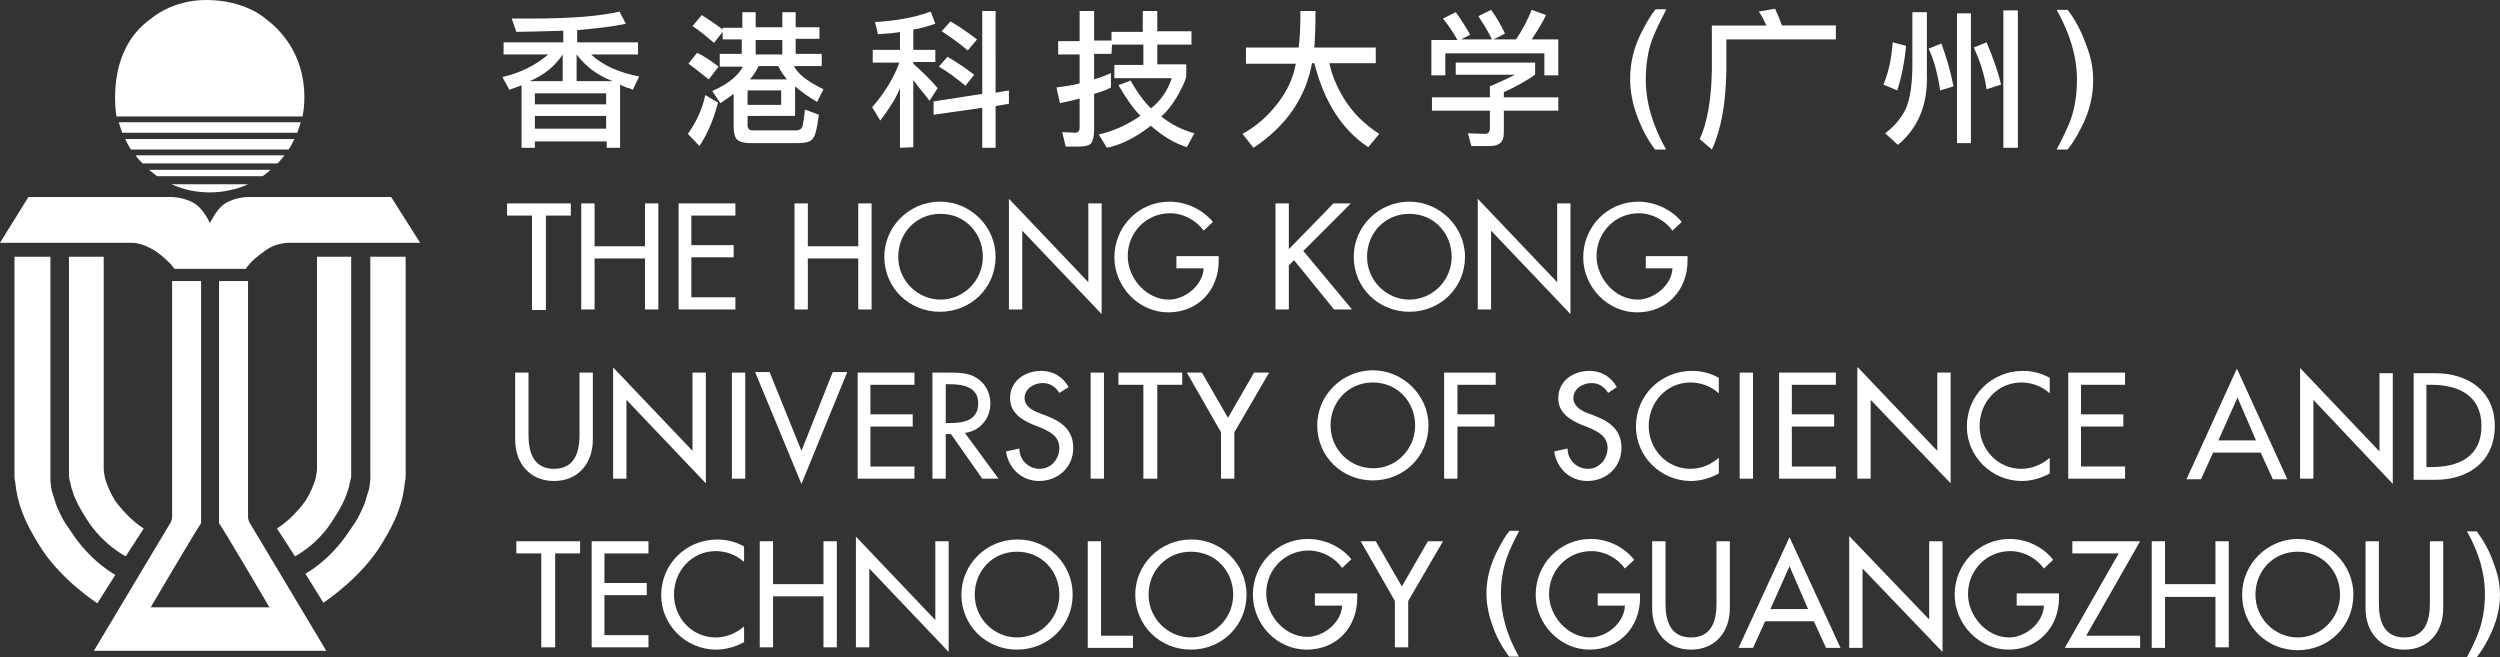 <?xml version="1.0" encoding="utf-8"?>
<!-- Generator: Adobe Illustrator 26.0.1, SVG Export Plug-In . SVG Version: 6.00 Build 0)  -->
<!DOCTYPE svg PUBLIC "-//W3C//DTD SVG 1.1//EN" "http://www.w3.org/Graphics/SVG/1.1/DTD/svg11.dtd">
<svg version="1.1" id="圖層_1" xmlns:x="http://ns.adobe.com/Extensibility/1.0/" xmlns:i="http://ns.adobe.com/AdobeIllustrator/10.0/" xmlns:graph="http://ns.adobe.com/Graphs/1.0/"
	 xmlns="http://www.w3.org/2000/svg" xmlns:xlink="http://www.w3.org/1999/xlink" x="0px" y="0px" width="431.4px" height="113.4px"
	 viewBox="0 0 431.4 113.4" style="enable-background:new 0 0 431.4 113.4;" xml:space="preserve">
<rect x="0" y="0" width="431.4" height="113.4" fill="#333333" stroke="none"/>
<style type="text/css">
	.st0{fill:#FFFFFF;}
</style>
<g>
	<g>
		<g>
			<g>
				<path class="st0" d="M56.3,112.3L43.2,90.4c0,0-0.4-0.5-0.4-1.3l0-0.5v-1.1v-39h-5v40.6v1.2c0.4,0.4,8.7,14.5,8.7,14.5H26
					c0,0,8.3-14.1,8.7-14.5v-1.2V48.5h-5v39v1.1l0,0.5c0,0.8-0.4,1.3-0.4,1.3l-13.1,21.9H56.3z"/>
			</g>
			<g>
				<path class="st0" d="M52.2,20.1c0,0,2.5-10.2-6.4-16.9c0,0-3.5-3.2-10.2-3.2c-6,0-9.5,3.2-9.5,3.2c-8.1,5.6-6,16.9-6,16.9H52.2z
					"/>
				<path class="st0" d="M21.1,22.9h30.2c0.2-0.6,0.4-1.2,0.6-1.8H20.5C20.7,21.8,20.9,22.4,21.1,22.9z"/>
				<path class="st0" d="M50.8,24H21.6c0.3,0.6,0.6,1.2,1,1.8h27.2C50.2,25.2,50.5,24.6,50.8,24z"/>
				<path class="st0" d="M24.6,28.2h23.3c0.4-0.4,0.8-0.9,1.2-1.4H23.4C23.7,27.3,24.2,27.8,24.6,28.2z"/>
				<path class="st0" d="M27.1,30.4h18.2c0.5-0.3,0.9-0.7,1.4-1.1h-21C26.2,29.7,26.6,30,27.1,30.4z"/>
				<path class="st0" d="M29.6,31.8c2,0.9,4.2,1.4,6.6,1.4c2.3,0,4.6-0.5,6.6-1.4H29.6z"/>
			</g>
			<path class="st0" d="M67.5,34H42.8c0,0-2.3,0-4.1,1.2c-1.4,1-2.4,3.2-2.5,3.3h0c0-0.1-1.1-2.4-2.5-3.3C31.9,34,29.6,34,29.6,34
				H4.9L0,41.9h22.6c0,0,0.7,0,1.1,0.1c0.7,0.1,1.8,0.5,3.1,1.3c1.7,1.2,2.1,1.8,2.6,2.2c0.2,0.2,0.7,0.9,0.7,0.9h5.5h0.6l0,0h1.9
				h4.3c0,0,0.5-0.7,0.7-0.9c0.4-0.4,0.9-1,2.6-2.2c1.2-0.9,2.4-1.2,3.1-1.3c0.4-0.1,1.1-0.1,1.1-0.1h22.6L67.5,34z"/>
			<g>
				<g>
					<path class="st0" d="M2.5,44.3v37.1c0,0,0,0.4,0,0.5c0,0.4,0,0.8,0.1,1.1c0.4,4,1.6,6.9,4,10.8c3.6,6.1,10.2,10.3,10.2,10.3
						l3.1-4.9c0,0-4.2-2.2-7.6-7.4c-0.7-1-1.4-2-1.8-2.9c-0.4-0.9-0.8-1.6-1-2.4c-0.2-0.6-0.3-1.1-0.5-1.6c-0.2-0.7-0.2-1.2-0.3-1.9
						c0-0.2,0-1.2,0-1.2v-0.2V44.3H2.5z"/>
					<path class="st0" d="M11.9,44.3v37.4c0,0,0,0.2,0,0.3c0,0.2,0,0.5,0.1,0.7c0,0.1,0,0.3,0.1,0.4c0.1,0.6,0.2,1.1,0.5,1.9
						c0.4,1.3,1.2,2.8,2.3,4.5c2.8,4.5,6.8,6.5,6.8,6.5l3.1-4.8c0,0-1-0.6-2.3-1.8c-0.8-0.8-1.8-1.8-2.7-3.1
						c-0.8-1.3-1.3-2.6-1.6-3.5c-0.2-0.8-0.3-1.5-0.3-1.9c0-0.3,0-0.5,0-0.5V44.3H11.9z"/>
				</g>
				<g>
					<path class="st0" d="M70,44.3v37.1c0,0,0,0.4,0,0.5c0,0.4,0,0.8-0.1,1.1c-0.4,4-1.6,6.9-4,10.8C62.3,99.8,55.8,104,55.8,104
						L52.7,99c0,0,4.2-2.2,7.6-7.4c0.7-1,1.4-2,1.8-2.9c0.4-0.9,0.8-1.6,1-2.4c0.2-0.6,0.3-1.1,0.5-1.6c0.2-0.7,0.2-1.2,0.3-1.9
						c0-0.2,0-1.2,0-1.2v-0.2V44.3H70z"/>
					<path class="st0" d="M60.6,44.3v37.4c0,0,0,0.2,0,0.3c0,0.2,0,0.5-0.1,0.7c0,0.1,0,0.3-0.1,0.4c-0.1,0.6-0.2,1.1-0.5,1.9
						c-0.4,1.3-1.2,2.8-2.3,4.5C54.9,94,50.9,96,50.9,96l-3.1-4.8c0,0,1-0.6,2.3-1.8c0.8-0.8,1.8-1.8,2.7-3.1
						c0.8-1.3,1.3-2.6,1.6-3.5c0.2-0.8,0.3-1.5,0.3-1.9c0-0.3,0-0.5,0-0.5V44.3H60.6z"/>
				</g>
			</g>
		</g>
	</g>
	<g>
		<path class="st0" d="M95.7,111.7h-2.3V95.5h-4.3v-2.1h11v2.1h-4.3V111.7z"/>
		<path class="st0" d="M102.1,93.4h9.8v2.1h-7.6v5.1h7.3v2.1h-7.3v6.9h7.6v2.1h-9.8V93.4z"/>
		<path class="st0" d="M128.3,96.9c-1.3-1.2-3.1-1.8-4.8-1.8c-4.1,0-7.2,3.4-7.2,7.5c0,4,3.1,7.4,7.2,7.4c1.8,0,3.5-0.7,4.9-1.9v2.7
			c-1.4,0.8-3.2,1.3-4.8,1.3c-5.2,0-9.5-4.2-9.5-9.4c0-5.4,4.3-9.6,9.7-9.6c1.6,0,3.2,0.4,4.6,1.2V96.9z"/>
		<path class="st0" d="M142.1,100.8v-7.4h2.3v18.3h-2.3v-8.8h-8.7v8.8h-2.3V93.4h2.3v7.4H142.1z"/>
		<path class="st0" d="M147.7,92.6l13.7,14.4V93.4h2.3v19.1L150,98.1v13.6h-2.3V92.6z"/>
		<path class="st0" d="M185.1,102.6c0,5.4-4.3,9.5-9.6,9.5c-5.3,0-9.6-4.1-9.6-9.5c0-5.2,4.3-9.5,9.6-9.5
			C180.8,93,185.1,97.3,185.1,102.6z M182.8,102.6c0-4-3-7.4-7.3-7.4c-4.3,0-7.3,3.4-7.3,7.4c0,4.2,3.4,7.4,7.3,7.4
			C179.5,110,182.8,106.8,182.8,102.6z"/>
		<path class="st0" d="M189.9,109.7h5.6v2.1h-7.8V93.4h2.3V109.7z"/>
		<path class="st0" d="M215.1,102.6c0,5.4-4.3,9.5-9.6,9.5c-5.3,0-9.6-4.1-9.6-9.5c0-5.2,4.3-9.5,9.6-9.5
			C210.7,93,215.1,97.3,215.1,102.6z M212.8,102.6c0-4-3-7.4-7.3-7.4c-4.3,0-7.3,3.4-7.3,7.4c0,4.2,3.4,7.4,7.3,7.4
			C209.4,110,212.8,106.8,212.8,102.6z"/>
		<path class="st0" d="M234.2,102.5v0.7c0,5-3.5,8.9-8.7,8.9s-9.3-4.4-9.3-9.5c0-5.3,4.2-9.6,9.5-9.6c2.8,0,5.7,1.3,7.5,3.5
			l-1.6,1.5c-1.3-1.8-3.5-3-5.8-3c-4.1,0-7.3,3.3-7.3,7.4c0,3.8,3.2,7.5,7.1,7.5c2.8,0,5.9-2.5,6-5.4h-4.7v-2.1H234.2z"/>
		<path class="st0" d="M234.8,93.4h2.6l4.5,7.8l4.5-7.8h2.6l-6,10.3v8h-2.3v-8L234.8,93.4z"/>
	</g>
	<g>
		<path class="st0" d="M94.1,53.5h-2.3V37.2h-4.3v-2.1h11v2.1h-4.3V53.5z"/>
		<path class="st0" d="M111.3,42.5v-7.4h2.3v18.3h-2.3v-8.8h-8.7v8.8h-2.3V35.1h2.3v7.4H111.3z"/>
		<path class="st0" d="M117.1,35.1h9.8v2.1h-7.6v5.1h7.3v2.1h-7.3v6.9h7.6v2.1h-9.8V35.1z"/>
		<path class="st0" d="M148.1,42.5v-7.4h2.3v18.3h-2.3v-8.8h-8.7v8.8h-2.3V35.1h2.3v7.4H148.1z"/>
		<path class="st0" d="M171.8,44.3c0,5.4-4.3,9.5-9.6,9.5c-5.3,0-9.6-4.1-9.6-9.5c0-5.2,4.3-9.5,9.6-9.5
			C167.5,34.8,171.8,39.1,171.8,44.3z M169.6,44.3c0-4-3-7.4-7.3-7.4c-4.3,0-7.3,3.4-7.3,7.4c0,4.2,3.4,7.4,7.3,7.4
			C166.2,51.7,169.6,48.5,169.6,44.3z"/>
		<path class="st0" d="M174.1,34.3l13.7,14.4V35.1h2.3v19.1l-13.7-14.4v13.6h-2.3V34.3z"/>
		<path class="st0" d="M210.3,44.2V45c0,5-3.5,8.9-8.7,8.9c-5.1,0-9.3-4.4-9.3-9.5c0-5.3,4.2-9.6,9.5-9.6c2.8,0,5.7,1.3,7.5,3.5
			l-1.6,1.5c-1.3-1.8-3.5-3-5.8-3c-4.1,0-7.3,3.3-7.3,7.4c0,3.8,3.2,7.5,7.1,7.5c2.8,0,5.9-2.5,6-5.4H203v-2.1H210.3z"/>
		<path class="st0" d="M230.1,35.1h3l-8.2,8.2l8.4,10.1h-3.1l-6.9-8.5l-0.9,0.9v7.6h-2.3V35.1h2.3v7.9L230.1,35.1z"/>
		<path class="st0" d="M252.8,44.3c0,5.4-4.3,9.5-9.6,9.5c-5.3,0-9.6-4.1-9.6-9.5c0-5.2,4.3-9.5,9.6-9.5
			C248.4,34.8,252.8,39.1,252.8,44.3z M250.5,44.3c0-4-3-7.4-7.3-7.4c-4.3,0-7.3,3.4-7.3,7.4c0,4.2,3.4,7.4,7.3,7.4
			C247.1,51.7,250.5,48.5,250.5,44.3z"/>
		<path class="st0" d="M255,34.3l13.7,14.4V35.1h2.3v19.1l-13.7-14.4v13.6H255V34.3z"/>
		<path class="st0" d="M291.2,44.2V45c0,5-3.5,8.9-8.7,8.9c-5.1,0-9.3-4.4-9.3-9.5c0-5.3,4.2-9.6,9.5-9.6c2.8,0,5.7,1.3,7.5,3.5
			l-1.6,1.5c-1.3-1.8-3.5-3-5.8-3c-4.1,0-7.3,3.3-7.3,7.4c0,3.8,3.2,7.5,7.1,7.5c2.8,0,5.9-2.5,6-5.4H284v-2.1H291.2z"/>
	</g>
	<g>
		<path class="st0" d="M283,102.5v0.7c0,5-3.6,8.9-8.7,8.9c-5.1,0-9.3-4.4-9.3-9.5c0-5.3,4.2-9.6,9.5-9.6c2.8,0,5.7,1.3,7.5,3.6
			l-1.6,1.5c-1.3-1.8-3.5-3-5.8-3c-4.1,0-7.3,3.3-7.3,7.4c0,3.8,3.2,7.5,7.1,7.5c2.8,0,5.9-2.5,6-5.5h-4.7v-2.1H283z"/>
		<path class="st0" d="M287.4,93.4v10.8c0,3,0.9,5.8,4.4,5.8c3.5,0,4.4-2.8,4.4-5.8V93.4h2.3V105c0,4-2.5,7.1-6.7,7.1
			s-6.7-3.1-6.7-7.1V93.4H287.4z"/>
		<path class="st0" d="M304.6,107.2l-2.1,4.6H300l8.8-19.1l8.8,19.1h-2.5l-2.1-4.6H304.6z M308.8,97.7l-3.3,7.4h6.5L308.8,97.7z"/>
		<path class="st0" d="M319.1,92.5l13.8,14.4V93.4h2.3v19.1l-13.8-14.4v13.7h-2.3V92.5z"/>
		<path class="st0" d="M355.3,102.5v0.7c0,5-3.6,8.9-8.7,8.9c-5.1,0-9.3-4.4-9.3-9.5c0-5.3,4.2-9.6,9.5-9.6c2.8,0,5.7,1.3,7.5,3.6
			l-1.6,1.5c-1.3-1.8-3.5-3-5.8-3c-4.1,0-7.3,3.3-7.3,7.4c0,3.8,3.2,7.5,7.1,7.5c2.8,0,5.9-2.5,6-5.5h-4.7v-2.1H355.3z"/>
		<path class="st0" d="M369.3,109.7v2.1h-13l9.3-16.3h-8v-2.1h11.7l-9.3,16.3H369.3z"/>
		<path class="st0" d="M382.3,100.8v-7.4h2.3v18.3h-2.3V103h-8.7v8.8h-2.3V93.4h2.3v7.4H382.3z"/>
		<path class="st0" d="M406.1,102.6c0,5.5-4.3,9.6-9.6,9.6c-5.3,0-9.6-4.1-9.6-9.6c0-5.3,4.4-9.6,9.6-9.6
			C401.7,93,406.1,97.3,406.1,102.6z M403.8,102.6c0-4-3-7.4-7.3-7.4c-4.3,0-7.3,3.4-7.3,7.4c0,4.2,3.4,7.4,7.3,7.4
			C400.4,110,403.8,106.8,403.8,102.6z"/>
		<path class="st0" d="M410.5,93.4v10.8c0,3,0.9,5.8,4.4,5.8c3.5,0,4.4-2.8,4.4-5.8V93.4h2.3V105c0,4-2.5,7.1-6.7,7.1
			s-6.7-3.1-6.7-7.1V93.4H410.5z"/>
	</g>
	<path class="st0" d="M262.1,91.7c-1,1.9-1.7,3.4-2.1,4.6c-0.7,2-1,4.1-1,6.2c0,3.5,1,7.1,3.1,10.8h-1.7c-1.1-1.5-2.1-3.2-2.8-5.2
		c-0.7-1.9-1.1-3.8-1.1-5.7c0-2.6,0.7-5.1,2-7.6c0.7-1.3,1.3-2.4,2-3.2H262.1z"/>
	<path class="st0" d="M431.4,102.6c0,2.6-0.7,5.1-2,7.6c-0.6,1.2-1.3,2.3-2,3.2h-1.7c1-1.9,1.7-3.4,2.1-4.6c0.7-2,1-4.1,1-6.3
		c0-3.5-1-7.1-3.1-10.8h1.7c1.1,1.5,2.1,3.2,2.8,5.2C431,98.9,431.4,100.8,431.4,102.6z"/>
	<g>
		<path class="st0" d="M91.2,64.3v10.8c0,3,0.9,5.8,4.4,5.8c3.5,0,4.4-2.8,4.4-5.8V64.3h2.3v11.6c0,4-2.5,7.1-6.7,7.1
			s-6.7-3.1-6.7-7.1V64.3H91.2z"/>
		<path class="st0" d="M105.8,63.4l13.7,14.4V64.3h2.3v19.1L108.1,69v13.6h-2.3V63.4z"/>
		<path class="st0" d="M128.6,82.6h-2.3V64.3h2.3V82.6z"/>
		<path class="st0" d="M138.3,77.8l5.4-13.6h2.5l-7.9,19.3l-8-19.3h2.5L138.3,77.8z"/>
		<path class="st0" d="M148,64.3h9.8v2.1h-7.6v5.1h7.3v2.1h-7.3v6.9h7.6v2.1H148V64.3z"/>
		<path class="st0" d="M172.3,82.6h-2.8l-5.4-7.7h-0.9v7.7h-2.3V64.3h2.8c1.6,0,3.4,0,4.8,0.9c1.5,0.9,2.4,2.6,2.4,4.4
			c0,2.6-1.8,4.8-4.4,5.1L172.3,82.6z M163.2,73h0.7c2.3,0,4.9-0.4,4.9-3.4c0-2.9-2.7-3.3-5-3.3h-0.6V73z"/>
		<path class="st0" d="M182.8,67.8c-0.7-1.1-1.6-1.7-2.9-1.7c-1.5,0-3.1,1-3.1,2.6c0,1.4,1.4,2.2,2.6,2.6l1.3,0.5
			c2.6,1,4.5,2.5,4.5,5.5c0,3.3-2.6,5.7-5.9,5.7c-3,0-5.3-2.2-5.7-5.1l2.3-0.5c0,2,1.6,3.5,3.5,3.5c2,0,3.4-1.7,3.4-3.6
			c0-2-1.6-2.8-3.2-3.5l-1.3-0.5c-2.1-0.9-4-2.1-4-4.6c0-3,2.6-4.7,5.4-4.7c2,0,3.7,1,4.7,2.8L182.8,67.8z"/>
		<path class="st0" d="M190.5,82.6h-2.3V64.3h2.3V82.6z"/>
		<path class="st0" d="M199.6,82.6h-2.3V66.4H193v-2.1h11v2.1h-4.3V82.6z"/>
		<path class="st0" d="M204.8,64.3h2.6l4.5,7.8l4.5-7.8h2.6l-6,10.3v8h-2.3v-8L204.8,64.3z"/>
		<path class="st0" d="M246.5,73.4c0,5.4-4.3,9.5-9.6,9.5c-5.3,0-9.6-4.1-9.6-9.5c0-5.2,4.3-9.5,9.6-9.5
			C242.1,63.9,246.5,68.2,246.5,73.4z M244.2,73.4c0-4-3-7.4-7.3-7.4c-4.3,0-7.3,3.4-7.3,7.4c0,4.2,3.4,7.4,7.3,7.4
			C240.8,80.9,244.2,77.6,244.2,73.4z"/>
		<path class="st0" d="M251.5,66.4v5.1h6.4v2.1h-6.4v9h-2.3V64.3h8.9v2.1H251.5z"/>
		<path class="st0" d="M277.5,67.8c-0.7-1.1-1.6-1.7-2.9-1.7c-1.5,0-3.1,1-3.1,2.6c0,1.4,1.4,2.2,2.5,2.6l1.3,0.5
			c2.6,1,4.5,2.5,4.5,5.5c0,3.3-2.6,5.7-5.9,5.7c-3,0-5.3-2.2-5.7-5.1l2.3-0.5c0,2,1.6,3.5,3.5,3.5c2,0,3.4-1.7,3.4-3.6
			c0-2-1.6-2.8-3.2-3.5l-1.3-0.5c-2.1-0.9-4-2.1-4-4.6c0-3,2.6-4.7,5.4-4.7c2,0,3.7,1,4.7,2.8L277.5,67.8z"/>
		<path class="st0" d="M296.5,67.8c-1.3-1.2-3.1-1.8-4.8-1.8c-4.1,0-7.2,3.4-7.2,7.5c0,4,3.1,7.4,7.2,7.4c1.8,0,3.5-0.7,4.9-1.9v2.7
			c-1.4,0.8-3.2,1.3-4.8,1.3c-5.2,0-9.5-4.2-9.5-9.4c0-5.4,4.3-9.6,9.7-9.6c1.6,0,3.2,0.4,4.6,1.2V67.8z"/>
		<path class="st0" d="M302.5,82.6h-2.3V64.3h2.3V82.6z"/>
		<path class="st0" d="M307,64.3h9.8v2.1h-7.6v5.1h7.3v2.1h-7.3v6.9h7.6v2.1H307V64.3z"/>
		<path class="st0" d="M320.6,63.4l13.7,14.4V64.3h2.3v19.1L322.8,69v13.6h-2.3V63.4z"/>
		<path class="st0" d="M353.6,67.8c-1.3-1.2-3.1-1.8-4.8-1.8c-4.1,0-7.2,3.4-7.2,7.5c0,4,3.1,7.4,7.2,7.4c1.8,0,3.5-0.7,4.9-1.9v2.7
			c-1.4,0.8-3.2,1.3-4.8,1.3c-5.2,0-9.5-4.2-9.5-9.4c0-5.4,4.3-9.6,9.7-9.6c1.6,0,3.2,0.4,4.6,1.2V67.8z"/>
		<path class="st0" d="M356.9,64.3h9.8v2.1h-7.6v5.1h7.3v2.1h-7.3v6.9h7.6v2.1h-9.8V64.3z"/>
	</g>
	<path class="st0" d="M381.9,78.1l-2.1,4.6h-2.5l8.7-19.1l8.7,19.1h-2.5l-2.1-4.6H381.9z M386.1,68.6l-3.3,7.4h6.5L386.1,68.6z"/>
	<path class="st0" d="M396.9,63.5l13.7,14.4V64.4h2.3v19.1L399.2,69v13.6h-2.3V63.5z"/>
	<path class="st0" d="M416.4,64.4h3.8c5.6,0,10.3,3,10.3,9.1c0,6.2-4.6,9.3-10.3,9.3h-3.7V64.4z M418.7,80.6h0.8
		c4.7,0,8.7-1.7,8.7-7.1c0-5.3-4-7.1-8.7-7.1h-0.8V80.6z"/>
	<g>
		<g>
			<path class="st0" d="M107,14.6v10.9h-2.3v-1.1H92.3v1.1H90V14.7c-0.4,0.2-1.1,0.4-2.1,0.8l-1.2-2.2c3-0.7,5.7-2,7.9-3.9h-7.7V7.3
				h10.3v-2c-3.8,0.1-6.4,0.2-8.1,0.2l-0.8-2.3c1,0,2.1,0,3.5,0c6.6,0,11.7-0.4,15.1-1.2l1.1,2.1c-2.3,0.5-5.1,0.8-8.4,1.1v2.1h10.5
				v2.1H102c1.9,1.8,4.7,3.1,8.3,3.8l-1.1,2.3c-0.3-0.2-0.7-0.3-1.1-0.4C107.7,14.9,107.3,14.8,107,14.6z M91.4,14h5.7V9.4
				C95.7,11.5,93.8,13,91.4,14z M104.6,16.1H92.3V18h12.3V16.1z M92.3,22.2h12.3V20H92.3V22.2z M99.5,9.4V14h6.2
				C103.1,13,101.1,11.5,99.5,9.4z"/>
			<path class="st0" d="M123.9,17.7c-0.7,2.7-1.7,5.2-3.2,7.5l-2-2.1c1.5-2.1,2.5-4.3,3-6.7L123.9,17.7z M122.3,13.7
				c-1.4-1.1-2.5-2-3.5-2.7l1.5-1.9c1.2,0.6,2.4,1.4,3.7,2.4L122.3,13.7z M124.8,4.8h3.3V2.1h2.3v2.6h4.6V2.1h2.3v2.6h4.1v2h-4.1
				v2.6h4.5v2.1h-4.8c0.7,1.4,2.4,2.7,5.1,4l-1.1,2.2c-1.5-0.9-2.8-1.8-3.8-2.7v5.1H129v1.6c0,0.6,0.3,0.9,0.9,0.9h7.4
				c0.7,0,1.1-0.3,1.2-0.8c0.1-0.5,0.3-1.5,0.4-2.8l2.4,0.9c-0.3,2.3-0.6,3.7-1.1,4.2c-0.4,0.5-1.3,0.7-2.6,0.7h-8.1
				c-1.1,0-1.8-0.2-2.3-0.6c-0.4-0.4-0.6-1.2-0.6-2.3v-5.6c-0.4,0.3-1.2,0.9-2.3,1.6l-1.4-2.1c2.8-1.2,4.5-2.7,5.3-4.2h-4V9.3h3.8
				V6.8h-3.3V5.5l-1.5,1.9c-1.4-1.2-2.6-2.2-3.7-2.9l1.6-1.9c1.4,0.9,2.6,1.7,3.6,2.5V4.8z M129,15.6v2.5h5.8v-2.5H129z M130.9,11.4
				c-0.4,0.9-0.9,1.6-1.5,2.3h6.4c-0.5-0.6-1.1-1.4-1.5-2.3H130.9z M130.4,6.9v2.5h4.6V6.9H130.4z"/>
			<path class="st0" d="M155.4,5.5c-0.9,0.2-2.2,0.3-3.9,0.4L151,3.8c3.7-0.2,6.9-0.8,9.6-1.8l0.8,2.1c-1.2,0.4-2.5,0.8-3.8,1v3.5
				h3.8v2.1h-3.8V11c1.9,1.7,3.3,3.1,4.2,4.2l-1.4,2.2c-0.5-0.7-1-1.3-1.5-1.9c-0.4-0.5-0.9-1.1-1.3-1.7v11.6l-2.3,0.1V15.2
				c-0.6,1.6-1.8,3.5-3.4,5.6l-1.4-2.3c2.1-2.4,3.7-5,4.7-7.7h-4.6V8.6h4.7V5.5z M161.1,19.8v-2.3l8.4-1.3V1.9h2.3V16l2.3-0.4v2.3
				l-2.3,0.4v7.2h-2.3v-6.9L161.1,19.8z M166.6,14.8c-1.7-1.4-3.2-2.5-4.6-3.3l1.5-1.7c1.2,0.7,2.8,1.7,4.6,3.1L166.6,14.8z
				 M167,8.7c-1.8-1.5-3.4-2.6-4.5-3.3l1.5-1.7c1.1,0.6,2.6,1.6,4.6,3.1L167,8.7z"/>
			<path class="st0" d="M191.8,9.3h-3v4.4c1.3-0.4,2.3-0.8,2.9-1.1v2.5c-0.5,0.3-1.5,0.7-2.9,1.1v6.1c0,1.2-0.2,2-0.5,2.4
				c-0.3,0.4-1.1,0.6-2.4,0.6h-2l-0.6-2.5l2.2,0.1c0.5,0,0.8-0.3,0.8-0.8V17c-1.4,0.4-2.5,0.6-3.4,0.8l-0.6-2.7
				c1.5-0.2,2.8-0.4,4-0.7v-5h-3.7V7.1h3.7V1.9h2.5v5.1h3V5.5h5.4V1.9h2.5v3.5h5.9v2.3h-5.9v3.4h5v2.1c-0.2,0.9-0.8,2.1-1.6,3.5
				c-0.9,1.5-1.8,2.6-2.7,3.4c1.7,1.4,3.6,2.3,5.7,2.9l-1.3,2.4c-2.2-0.7-4.3-2-6.2-3.7c-2.6,2-5.1,3.3-7.6,3.8l-1.4-2.3
				c2.4-0.5,4.8-1.6,7.2-3.2c-1.3-1.3-2.5-3.1-3.8-5.3l2.1-0.8c1.1,2,2.3,3.6,3.5,4.8c1.7-1.3,2.9-3.1,3.6-5.2h-9.9v-2.3h5V7.7h-5.4
				L191.8,9.3z"/>
			<path class="st0" d="M229.4,10.9c0.4,2,1.3,4.2,2.7,6.4c1.4,2.2,3.4,4.2,5.9,5.8l-1.9,2.3c-4.5-3-7.6-7.8-9.3-14.5h-0.4
				c-1.1,6-4.5,10.9-10.1,14.6l-1.9-2.4c2.4-1.3,4.4-3.1,6.1-5.3c1.7-2.2,2.7-4.5,3.1-6.8H215V8.2h9.1c0.2-1.5,0.3-3.6,0.3-6.3h2.6
				c0,2.9-0.1,5-0.2,6.3h10.6v2.7L229.4,10.9z"/>
		</g>
		<path class="st0" d="M287.5,1.7c-1.1,2.1-1.9,3.8-2.4,5.1c-0.8,2.2-1.1,4.6-1.1,7c0,3.9,1.2,7.9,3.5,12h-1.9
			c-1.3-1.7-2.3-3.6-3.1-5.8c-0.8-2.1-1.2-4.3-1.2-6.4c0-2.9,0.7-5.7,2.2-8.5c0.8-1.5,1.5-2.7,2.2-3.5H287.5z"/>
		<path class="st0" d="M328.9,7.9c-0.2,2.5-0.7,5.1-1.5,7.7l-2.4-1c0.9-2.1,1.4-4.5,1.6-7.3L328.9,7.9z M327.5,25l-2.2-2
			c1.5-1.1,2.7-2.5,3.5-4.1c0.8-1.7,1.2-4.3,1.2-7.8V2.1h2.5v10.7C332.7,18,331,22.1,327.5,25z M334.8,15.6c-0.5-3.2-1.2-5.6-2-7.2
			l2.2-0.9c0.9,2.4,1.6,4.9,2.1,7.4L334.8,15.6z M337.7,2.3h2.4v22.4h-2.4V2.3z M342.8,15.4c-0.3-2.2-1-4.6-2.2-7.2l2.2-0.9
			c1.1,2.6,2,5.1,2.5,7.3L342.8,15.4z M345.7,1.8h2.5v23.7h-2.5V1.8z"/>
		<path class="st0" d="M361.2,13.8c0,2.9-0.7,5.7-2.2,8.5c-0.7,1.4-1.5,2.6-2.2,3.5h-1.9c1.1-2.1,1.9-3.8,2.4-5.1
			c0.8-2.2,1.1-4.6,1.1-7c0-3.9-1.2-7.9-3.5-12h1.9c1.3,1.7,2.3,3.6,3.1,5.8C360.8,9.7,361.2,11.8,361.2,13.8z"/>
		<path class="st0" d="M268.9,6.9V13h-2.4V9.2h-17.1V13h-2.4V6.9h4.5c-0.8-1.4-1.6-2.6-2.5-3.7l2.2-1.1c0.9,1.2,1.7,2.5,2.5,3.9
			l-1.6,0.8h9.5c1.1-1.6,2-3.3,2.7-5.1l2.5,0.9c-0.8,1.6-1.7,3-2.5,4.2H268.9z M251.2,10.8h13.7v2.1c-1.6,1.1-3.4,2.1-5.4,3v0.9h9.4
			v2.3h-9.4V23c0,1.5-0.8,2.2-2.4,2.2h-3.2l-0.6-2.2c0.9,0,1.9,0.1,3,0.1c0.5,0,0.8-0.3,0.8-1v-3h-10v-2.3h10v-1.9
			c1.8-0.8,3.2-1.4,4.3-2h-10.2V10.8z M257.3,1.7c0.9,1.2,1.7,2.6,2.4,4.1l-2.2,1.1c-0.7-1.5-1.6-2.9-2.4-4.1L257.3,1.7z"/>
		<path class="st0" d="M306.3,1.5c0.4,0.9,0.8,1.8,1.2,2.9h9.3v2.4h-18.9v5.4c-0.1,5.7-0.9,10.2-2.5,13.6l-2.1-1.8
			c1.3-2.8,2-6.8,2.1-11.8V4.4h9.4c-0.4-0.9-0.8-1.7-1.3-2.4L306.3,1.5z"/>
	</g>
</g>
</svg>
